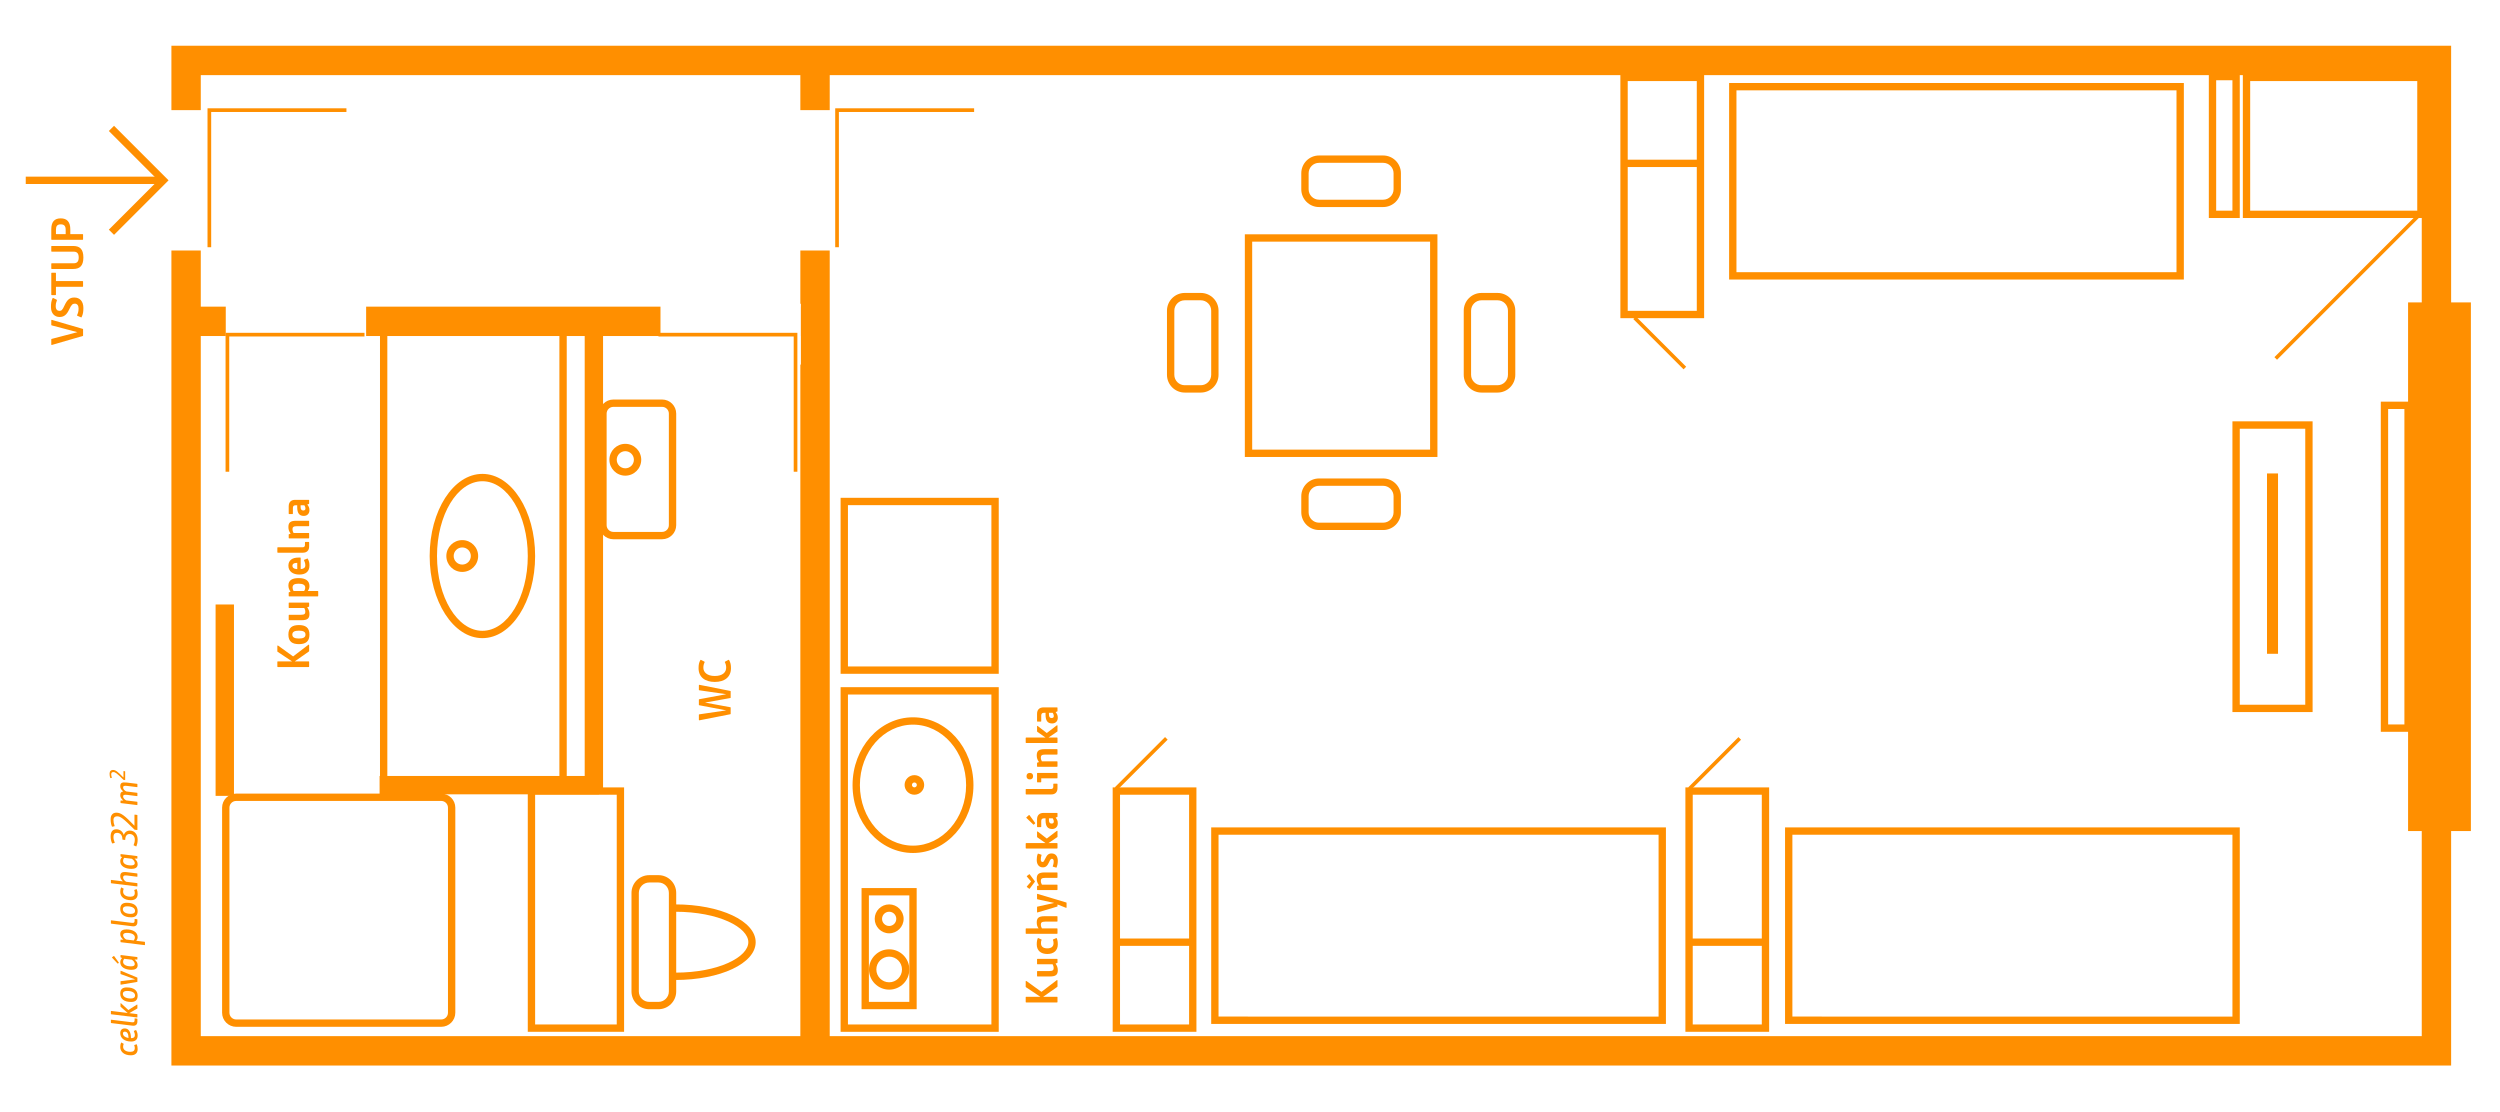<?xml version="1.0" encoding="utf-8"?>
<!-- Generator: Adobe Illustrator 22.0.1, SVG Export Plug-In . SVG Version: 6.00 Build 0)  -->
<svg version="1.1" id="Vrstva_1" xmlns="http://www.w3.org/2000/svg" xmlns:xlink="http://www.w3.org/1999/xlink" x="0px" y="0px"
	 viewBox="0 0 1049.766 466.795" enable-background="new 0 0 1049.766 466.795" xml:space="preserve">
<rect y="0" fill="#FFFFFF" width="1049.766" height="466.795"/>
<g>
	<g>
		<path fill="#FF8F00" d="M1029.245,19.215v428.207H71.974V19.215H1029.245z M1016.91,435.087V31.551H84.309v403.537
			L1016.91,435.087L1016.91,435.087z"/>
	</g>
	<g>
		<path fill="#FF8F00" d="M603.588,98.386v93.499h-80.873V98.386H603.588z M600.505,188.801V101.47H525.8v87.331H600.505z"/>
	</g>
	<g>
		<path fill="#FF8F00" d="M588.251,208.363v6.746c0,4.109-3.344,7.453-7.454,7.453H553.87c-4.109,0-7.452-3.344-7.452-7.453v-6.746
			c0-4.109,3.343-7.453,7.452-7.453h26.928C584.906,200.911,588.251,204.254,588.251,208.363z M549.501,215.109
			c0,2.409,1.959,4.369,4.368,4.369h26.928c2.409,0,4.37-1.96,4.37-4.369v-6.746c0-2.409-1.961-4.369-4.37-4.369H553.87
			c-2.409,0-4.368,1.96-4.368,4.369v6.746H549.501z"/>
	</g>
	<g>
		<path fill="#FF8F00" d="M588.251,72.741v6.746c0,4.109-3.344,7.453-7.454,7.453H553.87c-4.109,0-7.452-3.344-7.452-7.453v-6.746
			c0-4.109,3.343-7.453,7.452-7.453h26.928C584.906,65.288,588.251,68.632,588.251,72.741z M549.501,79.487
			c0,2.409,1.959,4.369,4.368,4.369h26.928c2.409,0,4.37-1.96,4.37-4.369v-6.746c0-2.409-1.961-4.369-4.37-4.369H553.87
			c-2.409,0-4.368,1.96-4.368,4.369v6.746H549.501z"/>
	</g>
	<g>
		<path fill="#FF8F00" d="M511.672,130.461v26.928c0,4.109-3.343,7.453-7.452,7.453h-6.746c-4.109,0-7.454-3.344-7.454-7.453
			v-26.928c0-4.109,3.344-7.453,7.454-7.453h6.746C508.329,123.008,511.672,126.352,511.672,130.461z M493.105,157.389
			c0,2.409,1.961,4.369,4.37,4.369h6.746c2.409,0,4.368-1.96,4.368-4.369v-26.928c0-2.409-1.959-4.369-4.368-4.369h-6.746
			c-2.409,0-4.37,1.96-4.37,4.369V157.389z"/>
	</g>
	<g>
		<path fill="#FF8F00" d="M636.283,130.461v26.928c0,4.109-3.343,7.453-7.452,7.453h-6.746c-4.109,0-7.454-3.344-7.454-7.453
			v-26.928c0-4.109,3.344-7.453,7.454-7.453h6.746C632.94,123.008,636.283,126.352,636.283,130.461z M617.716,157.389
			c0,2.409,1.961,4.369,4.37,4.369h6.746c2.409,0,4.368-1.96,4.368-4.369v-26.928c0-2.409-1.959-4.369-4.368-4.369h-6.746
			c-2.409,0-4.37,1.96-4.37,4.369V157.389z"/>
	</g>
	<g>
		<path fill="#FF8F00" d="M191.19,339.149v86.105c0,3.26-2.652,5.912-5.913,5.912H99.171c-3.261,0-5.913-2.652-5.913-5.912v-86.105
			c0-3.26,2.652-5.912,5.913-5.912h86.105C188.537,333.236,191.19,335.889,191.19,339.149z M96.342,425.254
			c0,1.56,1.269,2.829,2.829,2.829h86.105c1.56,0,2.829-1.269,2.829-2.829v-86.105c0-1.56-1.269-2.829-2.829-2.829H99.171
			c-1.56,0-2.829,1.269-2.829,2.829C96.342,339.149,96.342,425.254,96.342,425.254z"/>
	</g>
	<g>
		<path fill="#FF8F00" d="M283.942,173.674v46.846c0,3.261-2.652,5.913-5.913,5.913h-20.472c-3.26,0-5.912-2.652-5.912-5.913
			v-46.846c0-3.26,2.652-5.912,5.912-5.912h20.472C281.29,167.761,283.942,170.414,283.942,173.674z M254.728,220.519
			c0,1.56,1.269,2.829,2.829,2.829h20.472c1.56,0,2.829-1.269,2.829-2.829v-46.846c0-1.56-1.269-2.829-2.829-2.829h-20.472
			c-1.56,0-2.829,1.269-2.829,2.829L254.728,220.519L254.728,220.519z"/>
	</g>
	<g>
		<path fill="#FF8F00" d="M224.704,233.474c0,19.016-9.933,34.486-22.142,34.486s-22.143-15.47-22.143-34.486
			s9.934-34.486,22.143-34.486S224.704,214.459,224.704,233.474z M183.503,233.474c0,17.315,8.55,31.402,19.059,31.402
			s19.058-14.087,19.058-31.402s-8.55-31.402-19.058-31.402C192.052,202.072,183.503,216.159,183.503,233.474z"/>
	</g>
	<g>
		<path fill="#FF8F00" d="M237.976,134.93v195.179H159.56V134.93H237.976z M234.892,327.026V138.014h-72.249v189.012H234.892z"/>
	</g>
	<g>
		<path fill="#FF8F00" d="M419.378,288.55v144.718h-66.406V288.55H419.378z M416.294,430.185v-138.55h-60.238v138.55H416.294z"/>
	</g>
	<g>
		<path fill="#FF8F00" d="M419.378,209.033v73.901h-66.406v-73.901L419.378,209.033L419.378,209.033z M416.294,279.849v-67.733
			h-60.238v67.733H416.294z"/>
	</g>
	<g>
		<path fill="#FF8F00" d="M1012.709,168.658v138.63h-12.998v-138.63L1012.709,168.658L1012.709,168.658z M1009.625,304.204V171.742
			h-6.83v132.463h6.83V304.204z"/>
	</g>
	<g>
		<rect x="90.53" y="253.827" fill="#FF8F00" width="7.716" height="80.363"/>
	</g>
	<g>
		<path fill="#FF8F00" d="M940.497,30.613v60.932h-12.998V30.613H940.497z M937.413,88.462V33.697h-6.83v54.765H937.413z"/>
	</g>
	<g>
		<rect x="1011.167" y="126.983" fill="#FF8F00" width="26.376" height="221.981"/>
	</g>
	<g>
		<path fill="#FF8F00" d="M971.077,176.931v122.083h-33.664V176.931H971.077z M967.993,295.93V180.015h-27.497V295.93H967.993z"/>
	</g>
	<g>
		<rect x="951.931" y="198.803" fill="#FF8F00" width="4.626" height="75.727"/>
	</g>
	<g>
		<path fill="#FF8F00" d="M269.256,193.053c0,3.684-2.997,6.681-6.682,6.681s-6.682-2.997-6.682-6.681
			c0-3.685,2.997-6.682,6.682-6.682S269.256,189.369,269.256,193.053z M258.976,193.053c0,1.984,1.614,3.597,3.598,3.597
			s3.598-1.613,3.598-3.597s-1.614-3.598-3.598-3.598S258.976,191.07,258.976,193.053z"/>
	</g>
	<g>
		<path fill="#FF8F00" d="M200.783,233.474c0,3.684-2.997,6.681-6.681,6.681c-3.685,0-6.682-2.997-6.682-6.681
			c0-3.685,2.997-6.682,6.682-6.682C197.786,226.792,200.783,229.79,200.783,233.474z M190.504,233.474
			c0,1.984,1.614,3.597,3.598,3.597s3.597-1.613,3.597-3.597s-1.613-3.598-3.597-3.598S190.504,231.49,190.504,233.474z"/>
	</g>
	<g>
		<path fill="#FF8F00" d="M388.069,329.595c0,2.268-1.845,4.112-4.112,4.112c-2.266,0-4.111-1.845-4.111-4.112
			s1.845-4.111,4.111-4.111C386.224,325.484,388.069,327.328,388.069,329.595z M382.93,329.595c0,0.567,0.461,1.028,1.027,1.028
			c0.568,0,1.028-0.462,1.028-1.028s-0.461-1.028-1.028-1.028C383.39,328.568,382.93,329.028,382.93,329.595z"/>
	</g>
	<g>
		<path fill="#FF8F00" d="M408.759,329.687c0,15.708-11.387,28.488-25.384,28.488s-25.383-12.779-25.383-28.488
			s11.387-28.488,25.383-28.488C397.373,301.199,408.759,313.979,408.759,329.687z M361.076,329.687
			c0,14.007,10.004,25.404,22.3,25.404s22.3-11.396,22.3-25.404s-10.004-25.404-22.3-25.404S361.076,315.679,361.076,329.687z"/>
	</g>
	<g>
		<path fill="#FF8F00" d="M283.942,374.934v41.393c0,4.109-3.344,7.453-7.453,7.453h-3.871c-4.109,0-7.452-3.344-7.452-7.453
			v-41.393c0-4.109,3.343-7.453,7.452-7.453h3.871C280.599,367.481,283.942,370.824,283.942,374.934z M268.251,416.327
			c0,2.409,1.96,4.369,4.368,4.369h3.871c2.409,0,4.369-1.96,4.369-4.369v-41.393c0-2.409-1.96-4.369-4.369-4.369h-3.871
			c-2.408,0-4.368,1.96-4.368,4.369V416.327z"/>
	</g>
	<g>
		<path fill="#FF8F00" d="M317.311,395.63c0,8.898-14.835,15.869-33.773,15.869v-3.084c18.358,0,30.689-6.611,30.689-12.785
			s-12.331-12.785-30.689-12.785v-3.084C302.477,379.761,317.311,386.732,317.311,395.63z"/>
	</g>
	<g>
		
			<rect x="705.161" y="319.803" transform="matrix(0.707 -0.707 0.707 0.707 -15.771 603.072)" fill="#FF8F00" width="29.85" height="1.542"/>
	</g>
	<g>
		
			<rect x="696.254" y="129.004" transform="matrix(0.707 -0.707 0.707 0.707 102.38 535.027)" fill="#FF8F00" width="1.542" height="29.851"/>
	</g>
	<g>
		
			<rect x="943.063" y="119.135" transform="matrix(0.707 -0.707 0.707 0.707 204.074 732.49)" fill="#FF8F00" width="86.336" height="1.542"/>
	</g>
	<g>
		
			<rect x="464.366" y="319.804" transform="matrix(0.707 -0.707 0.707 0.707 -86.3 432.804)" fill="#FF8F00" width="29.85" height="1.542"/>
	</g>
	<g>
		<rect x="81.657" y="128.763" fill="#FF8F00" width="260.581" height="12.335"/>
	</g>
	<g>
		<rect x="336.071" y="25.383" fill="#FF8F00" width="12.335" height="418.441"/>
	</g>
	<g>
		<path fill="#FF8F00" d="M384.917,372.897v50.883H361.77v-50.883H384.917z M381.833,420.696v-44.715h-16.98v44.715H381.833z"/>
	</g>
	<g>
		<path fill="#FF8F00" d="M381.836,407.087c0,4.67-3.799,8.469-8.47,8.469c-4.67,0-8.47-3.799-8.47-8.469c0-4.67,3.8-8.47,8.47-8.47
			C378.037,398.617,381.836,402.417,381.836,407.087z M367.98,407.087c0,2.969,2.416,5.385,5.386,5.385
			c2.969,0,5.386-2.416,5.386-5.385c0-2.97-2.417-5.386-5.386-5.386C370.396,401.701,367.98,404.117,367.98,407.087z"/>
	</g>
	<g>
		<path fill="#FF8F00" d="M379.439,385.835c0,3.349-2.724,6.073-6.073,6.073s-6.074-2.725-6.074-6.073s2.725-6.073,6.074-6.073
			S379.439,382.486,379.439,385.835z M370.377,385.835c0,1.649,1.341,2.99,2.99,2.99c1.648,0,2.989-1.341,2.989-2.99
			s-1.341-2.99-2.989-2.99C371.718,382.845,370.377,384.186,370.377,385.835z"/>
	</g>
	<g>
		<path fill="#FF8F00" d="M502.389,330.624v102.645h-35.17V330.624H502.389z M499.305,430.185v-96.477h-29.002v96.477H499.305z"/>
	</g>
	<g>
		<rect x="468.761" y="394.089" fill="#FF8F00" width="32.086" height="3.084"/>
	</g>
	<g>
		<path fill="#FF8F00" d="M742.876,330.624v102.645h-35.169V330.624H742.876z M739.792,430.185v-96.477h-29.001v96.477H739.792z"/>
	</g>
	<g>
		<rect x="709.249" y="394.089" fill="#FF8F00" width="32.085" height="3.084"/>
	</g>
	<g>
		<path fill="#FF8F00" d="M715.576,30.959v102.645h-35.17V30.959H715.576z M712.493,130.52V34.043H683.49v96.477L712.493,130.52
			L712.493,130.52z"/>
	</g>
	<g>
		<rect x="681.948" y="67.055" fill="#FF8F00" width="32.085" height="3.084"/>
	</g>
	<g>
		<path fill="#FF8F00" d="M1018.105,30.959v60.587h-76.324V30.959H1018.105z M1015.021,88.462V34.043h-70.156v54.419H1015.021z"/>
	</g>
	<g>
		<path fill="#FF8F00" d="M699.533,347.422v82.526H508.588v-82.526H699.533z M696.449,426.864v-76.358H511.672v76.358H696.449z"/>
	</g>
	<g>
		<path fill="#FF8F00" d="M940.497,347.422v82.526H749.551v-82.526H940.497z M937.413,426.864v-76.358H752.635v76.358H937.413z"/>
	</g>
	<g>
		<path fill="#FF8F00" d="M917.01,34.851v82.526H726.064V34.851H917.01z M913.926,114.293V37.934H729.148v76.359H913.926z"/>
	</g>
	<g>
		<path fill="#FF8F00" d="M262.06,330.624v102.645h-40.44V330.624H262.06z M258.976,430.185v-96.477h-34.272v96.477H258.976z"/>
	</g>
	<g>
		<rect x="245.517" y="140.392" fill="#FF8F00" width="7.71" height="190.645"/>
	</g>
	<g>
		<rect x="159.395" y="325.832" fill="#FF8F00" width="92.084" height="7.71"/>
	</g>
	<g>
		<rect x="65.055" y="46.247" fill="#FFFFFF" width="25.539" height="58.939"/>
	</g>
	<g>
		<polygon fill="#FF8F00" points="145.472,45.477 145.472,47.019 88.678,47.019 88.678,103.811 87.136,103.811 87.136,45.477 		"/>
	</g>
	<g>
		<rect x="94.8" y="127.553" fill="#FFFFFF" width="58.939" height="25.539"/>
	</g>
	<g>
		<polygon fill="#FF8F00" points="153.052,139.75 153.052,141.292 96.258,141.292 96.258,198.085 94.716,198.085 94.716,139.75 		
			"/>
	</g>
	<g>
		<rect x="277.342" y="127.553" fill="#FFFFFF" width="58.939" height="25.539"/>
	</g>
	<g>
		<polygon fill="#FF8F00" points="334.823,139.75 334.823,198.085 333.281,198.085 333.281,141.292 276.487,141.292 276.487,139.75 
					"/>
	</g>
	<g>
		<rect x="328.627" y="46.247" fill="#FFFFFF" width="25.539" height="58.939"/>
	</g>
	<g>
		<polygon fill="#FF8F00" points="409.042,45.477 409.042,47.019 352.25,47.019 352.25,103.811 350.708,103.811 350.708,45.477 		
			"/>
	</g>
	<g>
		<polygon fill="#FF8F00" points="70.776,75.717 47.88,98.613 45.7,96.432 66.415,75.717 45.7,55.001 47.88,52.821 		"/>
	</g>
	<g>
		<rect x="10.812" y="74.175" fill="#FF8F00" width="57.784" height="3.084"/>
	</g>
	<g>
		<path fill="#FF8F00" d="M437.315,416.487l6.418-4.901c0.148-0.13,0.315,0,0.315,0.129v2.515c0,0.074-0.038,0.129-0.093,0.167
			l-5.936,4.16h5.806c0.149,0,0.223,0.074,0.223,0.203v1.961c0,0.148-0.074,0.221-0.223,0.221h-12.907
			c-0.148,0-0.221-0.074-0.221-0.221v-1.961c0-0.129,0.074-0.203,0.221-0.203h5.936l-6.065-4.031
			c-0.056-0.038-0.092-0.093-0.092-0.167v-2.274c0-0.167,0.166-0.241,0.313-0.149L437.315,416.487z"/>
		<path fill="#FF8F00" d="M443.232,404.59c0.611,0.905,0.944,1.7,0.944,2.792c0,1.869-0.777,2.644-3.311,2.644h-5.214
			c-0.129,0-0.185-0.074-0.185-0.203v-1.849c0-0.148,0.056-0.221,0.185-0.221h4.919c1.534,0,1.867-0.444,1.867-1.239
			c0-0.685-0.203-1.184-0.443-1.61h-6.344c-0.129,0-0.185-0.074-0.185-0.203v-1.867c0-0.129,0.056-0.203,0.185-0.203h8.173
			c0.149,0,0.223,0.074,0.223,0.203v1.349c0,0.075-0.038,0.129-0.129,0.185L443.232,404.59z"/>
		<path fill="#FF8F00" d="M435.336,396.578c0-1.257,0.167-1.979,0.444-2.626c0.056-0.074,0.148-0.093,0.221-0.038l1.295,0.574
			c0.074,0.036,0.092,0.092,0.056,0.185c-0.203,0.498-0.241,0.869-0.241,1.443c0,1.202,0.815,2.108,2.644,2.108
			c1.831,0,2.626-0.906,2.626-2.108c0-0.574-0.036-0.944-0.239-1.443c-0.038-0.093-0.02-0.149,0.056-0.185l1.313-0.574
			c0.092-0.056,0.148-0.056,0.203,0.038c0.295,0.647,0.462,1.369,0.462,2.626c0,2.533-1.683,4.013-4.421,4.013
			C437.02,400.591,435.336,399.111,435.336,396.578z"/>
		<path fill="#FF8F00" d="M436.095,389.842c-0.574-0.795-0.759-1.536-0.759-2.478c0-1.867,0.777-2.644,3.292-2.644h5.196
			c0.149,0,0.223,0.074,0.223,0.203v1.849c0,0.148-0.074,0.221-0.223,0.221h-4.882c-1.554,0-1.887,0.444-1.887,1.239
			c0,0.666,0.205,1.184,0.444,1.61h6.324c0.149,0,0.223,0.074,0.223,0.203v1.849c0,0.148-0.074,0.221-0.223,0.221h-12.907
			c-0.148,0-0.221-0.074-0.221-0.221v-1.849c0-0.129,0.074-0.203,0.221-0.203H436.095z"/>
		<path fill="#FF8F00" d="M444.047,379.795v0.703c0,0.074-0.038,0.166-0.129,0.184l-8.267,2.46c-0.129,0.036-0.185-0.02-0.185-0.185
			v-2.09c0-0.092,0.038-0.13,0.093-0.148l7.101-1.572l-7.065-1.534c-0.092-0.02-0.129-0.093-0.129-0.203v-1.942
			c0-0.129,0.074-0.166,0.203-0.129l12.021,3.606c0.111,0.018,0.167,0.092,0.167,0.203v1.887c0,0.13-0.13,0.203-0.259,0.148
			L444.047,379.795z"/>
		<path fill="#FF8F00" d="M436.28,371.765c-0.647-0.887-0.944-1.72-0.944-2.774c0-1.867,0.777-2.644,3.292-2.644h5.196
			c0.149,0,0.223,0.074,0.223,0.203v1.849c0,0.148-0.074,0.221-0.223,0.221h-4.882c-1.554,0-1.887,0.444-1.887,1.239
			c0,0.666,0.205,1.184,0.444,1.61h6.324c0.149,0,0.223,0.074,0.223,0.203v1.849c0,0.148-0.074,0.221-0.223,0.221h-8.173
			c-0.129,0-0.185-0.074-0.185-0.221v-1.331c0-0.093,0.038-0.149,0.111-0.185L436.28,371.765z M432.415,373.116
			c-0.093,0.129-0.167,0.148-0.259,0.074l-0.925-0.703c-0.093-0.074-0.111-0.166-0.038-0.259l1.683-1.961
			c0.074-0.074,0.074-0.148,0-0.221l-1.683-1.961c-0.074-0.092-0.056-0.185,0.038-0.259l0.925-0.702
			c0.092-0.074,0.166-0.056,0.259,0.074l2.108,2.829c0.074,0.074,0.074,0.166,0,0.259L432.415,373.116z"/>
		<path fill="#FF8F00" d="M443.529,364.325l-1.369-0.388c-0.092-0.036-0.129-0.111-0.092-0.203c0.203-0.574,0.388-1.202,0.388-1.997
			c0-0.721-0.259-1.128-0.759-1.128c-0.425,0-0.684,0.295-1.202,1.461c-0.721,1.572-1.387,2.144-2.644,2.144
			c-1.462,0-2.516-1.128-2.516-3.051c0-0.888,0.074-1.738,0.426-2.626c0.018-0.092,0.11-0.129,0.239-0.074l1.259,0.425
			c0.092,0.038,0.11,0.111,0.074,0.223c-0.203,0.592-0.297,1.164-0.297,1.885c0,0.647,0.315,0.962,0.759,0.962
			c0.425,0,0.628-0.388,1.128-1.443c0.721-1.534,1.387-2.146,2.644-2.146c1.702,0,2.608,1.259,2.608,3.108
			c0,0.98-0.167,1.905-0.518,2.756C443.64,364.287,443.603,364.325,443.529,364.325z"/>
		<path fill="#FF8F00" d="M439.036,354.021l-3.514-2.46c-0.036-0.036-0.056-0.092-0.056-0.166v-2.146
			c0-0.092,0.111-0.166,0.241-0.111l3.846,2.978l4.198-3.218c0.129-0.093,0.297-0.056,0.297,0.11v2.349
			c0,0.074-0.02,0.111-0.056,0.13l-3.736,2.534h3.569c0.149,0,0.223,0.074,0.223,0.203v1.849c0,0.148-0.074,0.221-0.223,0.221
			h-12.907c-0.148,0-0.221-0.074-0.221-0.221v-1.849c0-0.129,0.074-0.203,0.221-0.203L439.036,354.021L439.036,354.021z"/>
		<path fill="#FF8F00" d="M439.036,343.624h-0.685c-0.721,0-1.128,0.333-1.128,1.128v2.349c0,0.148-0.074,0.221-0.203,0.221h-1.369
			c-0.129,0-0.185-0.074-0.185-0.221v-3.034c0-1.72,0.962-2.718,2.719-2.718h5.639c0.149,0,0.223,0.056,0.223,0.185v1.331
			c0,0.111-0.038,0.185-0.111,0.203l-0.666,0.241c0.592,0.795,0.906,1.313,0.906,2.423c0,1.423-0.962,2.367-2.367,2.367
			c-1.869,0-2.774-1.11-2.774-3.698L439.036,343.624L439.036,343.624z M434.652,345.528c0.056,0.074,0.036,0.203-0.018,0.259
			l-0.518,0.462c-0.093,0.054-0.167,0.036-0.241-0.038l-2.867-2.756c-0.092-0.092-0.092-0.185,0-0.259l1.018-0.925
			c0.074-0.056,0.203-0.074,0.259,0.018L434.652,345.528z M440.459,343.624v0.702c0,1,0.37,1.498,1.11,1.498
			c0.518,0,0.925-0.239,0.925-0.777c0-0.572-0.185-1.054-0.462-1.423L440.459,343.624L440.459,343.624z"/>
		<path fill="#FF8F00" d="M430.917,333.592c-0.148,0-0.221-0.074-0.221-0.221v-1.849c0-0.129,0.074-0.203,0.221-0.203h10.357
			c0.684,0,1.016-0.333,1.016-0.998v-1.036c0-0.148,0.074-0.223,0.203-0.223h1.331c0.149,0,0.223,0.075,0.223,0.223v1.702
			c0,1.646-0.962,2.606-2.608,2.606L430.917,333.592L430.917,333.592z"/>
		<path fill="#FF8F00" d="M437.223,326.84v1.443c0,0.148-0.074,0.221-0.203,0.221h-1.369c-0.129,0-0.185-0.074-0.185-0.221v-3.513
			c0-0.13,0.056-0.205,0.185-0.205h8.173c0.149,0,0.223,0.075,0.223,0.205v1.867c0,0.13-0.074,0.203-0.223,0.203H437.223z
			 M432.433,324.547c0.869,0,1.369,0.5,1.369,1.369s-0.5,1.369-1.369,1.369s-1.387-0.5-1.387-1.369S431.564,324.547,432.433,324.547
			z"/>
		<path fill="#FF8F00" d="M436.28,319.994c-0.647-0.887-0.944-1.72-0.944-2.774c0-1.867,0.777-2.644,3.292-2.644h5.196
			c0.149,0,0.223,0.074,0.223,0.203v1.849c0,0.148-0.074,0.221-0.223,0.221h-4.882c-1.554,0-1.887,0.444-1.887,1.239
			c0,0.666,0.205,1.184,0.444,1.61h6.324c0.149,0,0.223,0.074,0.223,0.203v1.849c0,0.148-0.074,0.221-0.223,0.221h-8.173
			c-0.129,0-0.185-0.074-0.185-0.221v-1.331c0-0.093,0.038-0.149,0.111-0.185L436.28,319.994z"/>
		<path fill="#FF8F00" d="M439.036,309.708l-3.514-2.46c-0.036-0.036-0.056-0.092-0.056-0.166v-2.146
			c0-0.092,0.111-0.166,0.241-0.111l3.846,2.978l4.198-3.218c0.129-0.093,0.297-0.056,0.297,0.111v2.348
			c0,0.074-0.02,0.111-0.056,0.129l-3.736,2.534h3.569c0.149,0,0.223,0.074,0.223,0.203v1.849c0,0.148-0.074,0.221-0.223,0.221
			h-12.907c-0.148,0-0.221-0.074-0.221-0.221v-1.849c0-0.13,0.074-0.203,0.221-0.203L439.036,309.708L439.036,309.708z"/>
		<path fill="#FF8F00" d="M439.036,299.311h-0.685c-0.721,0-1.128,0.333-1.128,1.128v2.349c0,0.148-0.074,0.221-0.203,0.221h-1.369
			c-0.129,0-0.185-0.074-0.185-0.221v-3.034c0-1.72,0.962-2.718,2.719-2.718h5.639c0.149,0,0.223,0.056,0.223,0.185v1.331
			c0,0.111-0.038,0.185-0.111,0.203l-0.666,0.241c0.592,0.795,0.906,1.313,0.906,2.423c0,1.423-0.962,2.367-2.367,2.367
			c-1.869,0-2.774-1.11-2.774-3.7L439.036,299.311L439.036,299.311z M440.459,299.311v0.702c0,1,0.37,1.498,1.11,1.498
			c0.518,0,0.925-0.241,0.925-0.777c0-0.572-0.185-1.054-0.462-1.423L440.459,299.311L440.459,299.311z"/>
	</g>
	<g>
		<path fill="#FF8F00" d="M34.884,140.92c0,0.074-0.056,0.129-0.148,0.166L21.81,144.84c-0.166,0.056-0.277-0.036-0.277-0.166
			v-2.146c0-0.148,0.037-0.166,0.166-0.221l10.799-2.829l-10.781-2.847c-0.129-0.056-0.184-0.075-0.184-0.223v-1.905
			c0-0.166,0.074-0.221,0.24-0.185l12.963,3.773c0.093,0.036,0.148,0.111,0.148,0.203V140.92z"/>
		<path fill="#FF8F00" d="M34.052,133.275l-1.572-0.684c-0.129-0.056-0.166-0.148-0.111-0.277c0.352-0.759,0.629-1.461,0.629-2.793
			c0-1.257-0.592-2.015-1.572-2.015c-0.925,0-1.443,0.425-2.33,2.347c-1.091,2.367-2.256,3.255-4.087,3.255
			c-2.016,0-3.606-1.461-3.606-4.124c0-1.646,0.129-2.515,0.666-3.736c0.056-0.129,0.148-0.166,0.296-0.11l1.406,0.702
			c0.129,0.056,0.185,0.149,0.111,0.297c-0.314,0.795-0.48,1.516-0.48,2.478c0,1.331,0.684,1.923,1.553,1.923
			c0.832,0,1.257-0.297,2.145-2.293c1.128-2.405,2.164-3.31,4.105-3.31c2.367,0,3.81,1.646,3.81,4.401
			c0,1.534-0.148,2.644-0.758,3.846C34.2,133.275,34.144,133.313,34.052,133.275z"/>
		<path fill="#FF8F00" d="M34.884,120.216c0,0.128-0.074,0.203-0.222,0.203H23.64c-0.093,0-0.148,0.036-0.148,0.129v3.143
			c0,0.149-0.074,0.223-0.221,0.223h-1.516c-0.148,0-0.222-0.074-0.222-0.223v-8.968c0-0.13,0.074-0.203,0.222-0.203h1.516
			c0.148,0,0.221,0.074,0.221,0.203v3.18c0,0.093,0.056,0.129,0.148,0.129h11.021c0.148,0,0.222,0.074,0.222,0.223L34.884,120.216
			L34.884,120.216z"/>
		<path fill="#FF8F00" d="M30.76,103.29c2.607,0,4.253,1.184,4.253,4.826s-1.646,4.826-4.253,4.826h-9.006
			c-0.148,0-0.222-0.074-0.222-0.221v-1.961c0-0.13,0.074-0.203,0.222-0.203h9.172c1.497,0,2.126-0.813,2.126-2.441
			s-0.647-2.441-2.126-2.441h-9.172c-0.148,0-0.222-0.074-0.222-0.203v-1.998c0-0.129,0.074-0.184,0.222-0.184
			C21.754,103.29,30.76,103.29,30.76,103.29z"/>
		<path fill="#FF8F00" d="M29.521,98.309h5.141c0.148,0,0.222,0.074,0.222,0.203v1.961c0,0.148-0.074,0.221-0.222,0.221H21.754
			c-0.148,0-0.222-0.074-0.222-0.221v-4.18c0-3.124,1.313-4.605,3.957-4.605c2.663,0,4.032,1.48,4.032,4.642V98.309z M27.58,98.309
			v-1.793c0-1.554-0.574-2.311-2.053-2.311c-1.534,0-2.034,0.757-2.034,2.311v1.646c0,0.092,0.056,0.148,0.148,0.148h3.939V98.309z"
			/>
	</g>
	<g>
		<path fill="#FF8F00" d="M50.865,437.798c0.016-0.045,0.062-0.062,0.123-0.015l0.879,0.477c0.077,0.032,0.093,0.078,0.046,0.155
			c-0.184,0.477-0.215,0.754-0.215,1.187c0,0.986,0.878,2.064,3.051,2.064c1.295,0,1.85-0.601,1.85-1.479
			c0-0.417-0.016-0.709-0.216-1.218c-0.046-0.077-0.031-0.139,0.047-0.154l0.847-0.309c0.078-0.03,0.139-0.015,0.154,0.062
			c0.231,0.539,0.37,1.125,0.37,1.973c0,1.772-1.14,2.588-2.866,2.588c-2.728,0-4.438-1.432-4.438-3.483
			C50.496,438.801,50.634,438.277,50.865,437.798z"/>
		<path fill="#FF8F00" d="M56.629,434.712c0-0.693-0.185-1.125-0.416-1.694c-0.031-0.078-0.015-0.14,0.062-0.17l0.77-0.309
			c0.078-0.03,0.123-0.015,0.154,0.062c0.416,0.786,0.601,1.387,0.601,2.266c0,1.679-1.017,2.48-2.728,2.48
			c-2.774,0-4.577-1.417-4.577-3.513c0-1.357,0.771-1.988,1.88-1.988c1.603,0,2.62,1.387,2.62,4.084
			C56.044,435.977,56.629,435.53,56.629,434.712z M51.636,433.973c0,0.925,0.801,1.604,2.327,1.896c0-1.802-0.54-2.667-1.572-2.667
			C51.883,433.202,51.636,433.464,51.636,433.973z"/>
		<path fill="#FF8F00" d="M46.72,429.593c-0.108-0.015-0.154-0.077-0.154-0.169v-1.11c0-0.108,0.046-0.139,0.154-0.123l8.8,1.078
			c0.632,0.078,1.001-0.169,1.001-0.786v-0.739c0-0.092,0.047-0.139,0.139-0.123l0.878,0.108c0.108,0.015,0.154,0.077,0.154,0.17
			v1.063c0,1.278-0.755,1.896-2.111,1.726L46.72,429.593z"/>
		<path fill="#FF8F00" d="M53.624,425.354l-2.974-2.59c-0.031-0.03-0.047-0.077-0.047-0.123v-1.31c0-0.077,0.108-0.122,0.216-0.045
			l3.082,2.835l3.56-2.266c0.108-0.062,0.231-0.015,0.231,0.123v1.403c0,0.06-0.015,0.092-0.062,0.107l-3.344,1.942l3.252,0.401
			c0.108,0.015,0.154,0.077,0.154,0.154v1.125c0,0.108-0.046,0.139-0.154,0.123l-10.818-1.325c-0.108-0.015-0.154-0.077-0.154-0.154
			v-1.125c0-0.108,0.046-0.14,0.154-0.123L53.624,425.354z"/>
		<path fill="#FF8F00" d="M57.8,418.124c0,1.864-1.001,2.603-2.712,2.603c-3.006,0-4.593-1.278-4.593-3.513
			c0-1.942,1.094-2.588,2.728-2.588C56.228,414.626,57.8,415.889,57.8,418.124z M51.59,417.368c0,1.003,1.095,1.911,3.313,1.911
			c1.202,0,1.803-0.431,1.803-1.293c0-1.018-1.048-1.881-3.375-1.881C52.283,416.104,51.59,416.443,51.59,417.368z"/>
		<path fill="#FF8F00" d="M57.692,412.186c0,0.077-0.031,0.123-0.108,0.123l-6.781,1.155c-0.139,0.047-0.2-0.045-0.2-0.154v-1.202
			c0-0.078,0.031-0.108,0.093-0.108l6.056-0.754l-6.025-2.204c-0.077-0.03-0.123-0.092-0.123-0.17v-1.155
			c0-0.093,0.062-0.123,0.17-0.077l6.826,2.835c0.062,0.03,0.093,0.077,0.093,0.139L57.692,412.186L57.692,412.186z"/>
		<path fill="#FF8F00" d="M50.727,402.059c-0.077-0.032-0.123-0.077-0.123-0.155v-0.739c0-0.108,0.047-0.154,0.154-0.139
			l6.811,0.833c0.078,0.015,0.123,0.062,0.123,0.139v0.786c0,0.092-0.046,0.139-0.123,0.139h-1.048
			c0.864,0.754,1.279,1.387,1.279,2.42c0,1.432-1.202,1.894-2.573,1.894c-2.666,0-4.731-1.125-4.731-3.189
			c0-0.601,0.2-1.233,0.771-1.772L50.727,402.059z M56.599,404.817c0-0.709-0.617-1.465-1.279-1.834l-3.175-0.385
			c-0.293,0.354-0.462,0.786-0.462,1.263c0,1.125,1.171,1.911,3.328,1.911C56.013,405.772,56.599,405.495,56.599,404.817z
			 M49.864,404.155c0.046,0.062,0.031,0.169-0.016,0.215l-0.339,0.23c-0.046,0.017-0.139,0.017-0.2-0.062l-2.235-2.388
			c-0.077-0.077-0.077-0.154,0-0.2l0.663-0.492c0.031-0.017,0.062-0.032,0.108-0.032c0.047,0,0.078,0.032,0.108,0.077
			L49.864,404.155z"/>
		<path fill="#FF8F00" d="M60.713,395.456c0.108,0.015,0.154,0.077,0.154,0.17v1.108c0,0.108-0.047,0.14-0.154,0.123l-9.97-1.217
			c-0.093-0.015-0.139-0.062-0.139-0.139v-0.786c0-0.093,0.047-0.139,0.139-0.139h1.047c-0.863-0.756-1.294-1.387-1.294-2.42
			c0-1.434,1.202-1.896,2.573-1.896c2.682,0,4.731,1.14,4.731,3.191c0,0.616-0.184,1.108-0.601,1.587L60.713,395.456z
			 M51.698,392.682c0,0.724,0.632,1.464,1.294,1.834l3.159,0.385c0.293-0.355,0.478-0.803,0.478-1.28
			c0-1.11-1.171-1.896-3.344-1.896C52.299,391.726,51.698,392.003,51.698,392.682z"/>
		<path fill="#FF8F00" d="M46.72,387.855c-0.108-0.015-0.154-0.077-0.154-0.169v-1.11c0-0.108,0.046-0.139,0.154-0.123l8.8,1.078
			c0.632,0.078,1.001-0.169,1.001-0.786v-0.739c0-0.092,0.047-0.139,0.139-0.123l0.878,0.108c0.108,0.015,0.154,0.077,0.154,0.17
			v1.063c0,1.278-0.755,1.896-2.111,1.726L46.72,387.855z"/>
		<path fill="#FF8F00" d="M57.8,382.583c0,1.864-1.001,2.603-2.712,2.603c-3.006,0-4.593-1.278-4.593-3.513
			c0-1.942,1.094-2.588,2.728-2.588C56.228,379.085,57.8,380.348,57.8,382.583z M51.59,381.827c0,1.003,1.095,1.911,3.313,1.911
			c1.202,0,1.803-0.431,1.803-1.293c0-1.018-1.048-1.881-3.375-1.881C52.283,380.564,51.59,380.903,51.59,381.827z"/>
		<path fill="#FF8F00" d="M50.865,372.669c0.016-0.045,0.062-0.062,0.123-0.015l0.879,0.477c0.077,0.032,0.093,0.078,0.046,0.155
			c-0.184,0.477-0.215,0.754-0.215,1.187c0,0.986,0.878,2.064,3.051,2.064c1.295,0,1.85-0.601,1.85-1.479
			c0-0.417-0.016-0.709-0.216-1.218c-0.046-0.077-0.031-0.139,0.047-0.154l0.847-0.309c0.078-0.03,0.139-0.015,0.154,0.062
			c0.231,0.539,0.37,1.125,0.37,1.973c0,1.772-1.14,2.588-2.866,2.588c-2.728,0-4.438-1.432-4.438-3.483
			C50.496,373.672,50.634,373.148,50.865,372.669z"/>
		<path fill="#FF8F00" d="M51.621,370.093c-0.724-0.678-1.125-1.34-1.125-2.158c0-1.433,0.678-1.956,2.774-1.711l4.269,0.524
			c0.108,0.015,0.154,0.077,0.154,0.17v1.093c0,0.108-0.046,0.155-0.154,0.14l-4.16-0.524c-1.387-0.17-1.68,0.215-1.68,0.863
			c0,0.663,0.616,1.402,1.294,1.772l4.546,0.554c0.108,0.015,0.154,0.077,0.154,0.154v1.126c0,0.107-0.046,0.139-0.154,0.122
			l-10.818-1.325c-0.108-0.015-0.154-0.077-0.154-0.154v-1.125c0-0.108,0.046-0.139,0.154-0.123L51.621,370.093z"/>
		<path fill="#FF8F00" d="M50.727,359.673c-0.077-0.032-0.123-0.077-0.123-0.155v-0.739c0-0.108,0.047-0.154,0.154-0.139
			l6.811,0.833c0.078,0.015,0.123,0.062,0.123,0.139v0.786c0,0.092-0.046,0.139-0.123,0.139h-1.048
			c0.864,0.754,1.279,1.387,1.279,2.42c0,1.432-1.202,1.894-2.573,1.894c-2.666,0-4.731-1.125-4.731-3.189
			c0-0.601,0.2-1.233,0.771-1.772L50.727,359.673z M56.599,362.431c0-0.709-0.617-1.465-1.279-1.834l-3.175-0.385
			c-0.293,0.354-0.462,0.786-0.462,1.263c0,1.125,1.171,1.911,3.328,1.911C56.013,363.386,56.599,363.109,56.599,362.431z"/>
		<path fill="#FF8F00" d="M52.437,352.701l-0.879-0.108c-0.108-0.015-0.154-0.077-0.154-0.169c0-1.787-0.94-2.712-2.281-2.712
			c-0.863,0-1.479,0.539-1.479,1.664c0,0.909,0.154,1.51,0.524,2.42c0.016,0.077,0,0.123-0.077,0.154l-0.863,0.215
			c-0.078,0.015-0.139,0-0.169-0.077c-0.401-0.878-0.602-1.834-0.602-2.882c0-2.034,0.909-2.989,2.373-2.989s2.62,0.831,3.16,2.373
			c0.493-1.31,1.464-1.834,2.435-1.834c2.204,0,3.374,1.726,3.374,3.807c0,1.248-0.231,2.034-0.524,2.82
			c-0.015,0.045-0.062,0.045-0.139,0.03l-0.955-0.431c-0.077-0.032-0.093-0.093-0.062-0.17c0.324-0.816,0.478-1.325,0.478-2.343
			c0-1.155-0.709-2.265-2.204-2.265c-0.864,0-1.803,0.571-1.803,2.373C52.592,352.686,52.545,352.716,52.437,352.701z"/>
		<path fill="#FF8F00" d="M48.123,346.796c0.031,0.077,0,0.123-0.077,0.139l-0.894,0.2c-0.092,0.015-0.154-0.015-0.169-0.093
			c-0.355-0.925-0.524-1.802-0.524-3.081c0-1.851,1.033-2.713,2.389-2.713c1.896,0,3.375,1.063,7.613,5.487v-4.531
			c0-0.108,0.046-0.155,0.139-0.139l0.94,0.123c0.108,0.015,0.154,0.077,0.154,0.169v6.041c0,0.108-0.046,0.139-0.154,0.123
			l-0.925-0.108c-0.062,0-0.108-0.015-0.154-0.062c-4.824-4.823-5.918-5.579-7.32-5.579c-0.817,0-1.495,0.479-1.495,1.51
			C47.645,345.147,47.768,345.824,48.123,346.796z"/>
		<path fill="#FF8F00" d="M50.496,330.161c0-1.417,0.678-1.802,2.774-1.555l4.269,0.524c0.108,0.015,0.154,0.077,0.154,0.154v1.095
			c0,0.107-0.046,0.154-0.154,0.139l-4.16-0.509c-1.387-0.169-1.68,0.077-1.68,0.709c0,0.631,0.601,1.248,1.325,1.619l4.515,0.554
			c0.108,0.015,0.154,0.077,0.154,0.17v1.093c0,0.108-0.046,0.155-0.154,0.139l-4.16-0.524c-1.387-0.169-1.68,0.093-1.68,0.709
			c0,0.632,0.616,1.263,1.294,1.619l4.546,0.554c0.108,0.015,0.154,0.077,0.154,0.154v1.126c0,0.107-0.046,0.139-0.154,0.122
			l-6.796-0.831c-0.093-0.015-0.139-0.062-0.139-0.139v-0.786c0-0.093,0.047-0.139,0.139-0.139h1.047
			c-0.863-0.756-1.294-1.342-1.294-2.22c0-1.001,0.324-1.464,1.233-1.602C50.927,331.61,50.496,331.041,50.496,330.161z"/>
		<path fill="#FF8F00" d="M46.977,326.542c0.018,0.045,0,0.072-0.045,0.081l-0.521,0.116c-0.054,0.009-0.09-0.009-0.099-0.054
			c-0.206-0.539-0.305-1.051-0.305-1.796c0-1.08,0.602-1.583,1.393-1.583c1.105,0,1.968,0.62,4.44,3.2v-2.643
			c0-0.063,0.027-0.09,0.081-0.081l0.549,0.072c0.062,0.009,0.09,0.045,0.09,0.099v3.523c0,0.062-0.027,0.08-0.09,0.071l-0.54-0.063
			c-0.035,0-0.062-0.008-0.09-0.035c-2.813-2.814-3.451-3.254-4.269-3.254c-0.477,0-0.872,0.279-0.872,0.881
			C46.698,325.579,46.77,325.975,46.977,326.542z"/>
	</g>
	<g>
		<path fill="#FF8F00" d="M123.079,275.642l6.417-4.901c0.148-0.13,0.315,0,0.315,0.129v2.515c0,0.074-0.037,0.129-0.093,0.167
			l-5.936,4.16h5.806c0.148,0,0.222,0.074,0.222,0.203v1.96c0,0.148-0.074,0.221-0.222,0.221h-12.907
			c-0.148,0-0.222-0.074-0.222-0.221v-1.96c0-0.13,0.074-0.203,0.222-0.203h5.936l-6.065-4.031
			c-0.056-0.038-0.093-0.093-0.093-0.167v-2.274c0-0.167,0.166-0.241,0.314-0.149L123.079,275.642z"/>
		<path fill="#FF8F00" d="M129.94,266.464c0,2.959-1.646,4.013-4.42,4.013c-2.792,0-4.419-1.054-4.419-4.013
			c0-2.941,1.628-3.995,4.419-3.995C128.294,262.469,129.94,263.523,129.94,266.464z M122.746,266.464
			c0,1.11,0.851,1.664,2.774,1.664c1.924,0,2.756-0.554,2.756-1.664s-0.832-1.646-2.756-1.646
			C123.597,264.818,122.746,265.354,122.746,266.464z"/>
		<path fill="#FF8F00" d="M128.996,254.993c0.611,0.905,0.943,1.7,0.943,2.792c0,1.869-0.777,2.644-3.31,2.644h-5.214
			c-0.129,0-0.185-0.074-0.185-0.203v-1.849c0-0.148,0.056-0.221,0.185-0.221h4.919c1.535,0,1.868-0.444,1.868-1.239
			c0-0.685-0.203-1.184-0.443-1.61h-6.343c-0.129,0-0.185-0.074-0.185-0.203v-1.867c0-0.129,0.056-0.203,0.185-0.203h8.173
			c0.148,0,0.222,0.074,0.222,0.203v1.349c0,0.075-0.037,0.13-0.13,0.185L128.996,254.993z"/>
		<path fill="#FF8F00" d="M133.398,248.164c0.148,0,0.222,0.074,0.222,0.203v1.849c0,0.148-0.074,0.221-0.222,0.221h-11.983
			c-0.129,0-0.185-0.074-0.185-0.221v-1.313c0-0.092,0.037-0.167,0.111-0.203l0.666-0.259c-0.611-0.869-0.906-1.628-0.906-2.588
			c0-2.238,1.646-3.108,4.309-3.108c2.719,0,4.531,0.962,4.531,3.347c0,0.795-0.278,1.461-0.702,2.072H133.398z M122.857,246.74
			c0,0.5,0.166,0.998,0.407,1.424h4.456c0.278-0.426,0.444-0.851,0.444-1.424c0-1.092-0.925-1.646-2.756-1.646
			C123.504,245.094,122.857,245.612,122.857,246.74z"/>
		<path fill="#FF8F00" d="M126.26,238.967c1.239-0.074,1.942-0.574,1.942-1.554c0-0.943-0.24-1.423-0.536-2.144
			c-0.037-0.111,0-0.185,0.093-0.223l1.294-0.518c0.093-0.036,0.148-0.018,0.166,0.056c0.536,0.925,0.721,1.683,0.721,2.903
			c0,2.367-1.424,3.773-4.253,3.773c-2.719,0-4.587-1.351-4.587-3.718c0-2.219,1.535-3.421,4.291-3.421h0.666
			c0.129,0,0.203,0.056,0.203,0.167C126.26,234.288,126.26,238.967,126.26,238.967z M124.817,236.341
			c-1.535,0-2.034,0.574-2.034,1.239c0,0.721,0.574,1.331,2.034,1.405V236.341z"/>
		<path fill="#FF8F00" d="M116.681,232.083c-0.148,0-0.222-0.074-0.222-0.221v-1.849c0-0.13,0.074-0.203,0.222-0.203h10.356
			c0.684,0,1.017-0.333,1.017-0.998v-1.036c0-0.148,0.074-0.223,0.203-0.223h1.331c0.148,0,0.222,0.075,0.222,0.223v1.702
			c0,1.646-0.961,2.606-2.607,2.606h-10.522V232.083z"/>
		<path fill="#FF8F00" d="M122.043,224.092c-0.647-0.887-0.943-1.72-0.943-2.774c0-1.867,0.777-2.644,3.292-2.644h5.196
			c0.148,0,0.222,0.074,0.222,0.203v1.849c0,0.148-0.074,0.221-0.222,0.221h-4.882c-1.554,0-1.887,0.444-1.887,1.239
			c0,0.666,0.204,1.184,0.444,1.61h6.324c0.148,0,0.222,0.074,0.222,0.203v1.849c0,0.148-0.074,0.221-0.222,0.221h-8.173
			c-0.129,0-0.185-0.074-0.185-0.221v-1.331c0-0.093,0.037-0.149,0.111-0.185L122.043,224.092z"/>
		<path fill="#FF8F00" d="M124.799,212.159h-0.684c-0.721,0-1.129,0.333-1.129,1.128v2.349c0,0.148-0.074,0.221-0.203,0.221h-1.368
			c-0.129,0-0.185-0.074-0.185-0.221v-3.034c0-1.72,0.961-2.718,2.719-2.718h5.64c0.148,0,0.222,0.056,0.222,0.185v1.331
			c0,0.111-0.037,0.185-0.111,0.203l-0.666,0.241c0.592,0.795,0.906,1.313,0.906,2.423c0,1.423-0.961,2.367-2.367,2.367
			c-1.868,0-2.774-1.11-2.774-3.698L124.799,212.159L124.799,212.159z M126.223,212.159v0.702c0,1,0.37,1.498,1.11,1.498
			c0.517,0,0.925-0.239,0.925-0.777c0-0.572-0.185-1.054-0.462-1.423H126.223z"/>
	</g>
	<g>
		<path fill="#FF8F00" d="M296.049,295.01l10.614,1.961c0.093,0.02,0.148,0.074,0.148,0.167v2.606c0,0.093-0.056,0.149-0.148,0.167
			l-12.981,2.552c-0.129,0.018-0.222-0.056-0.222-0.203v-2.108c0-0.111,0.056-0.185,0.184-0.203l11.318-1.665l-11.318-2.144
			c-0.129-0.02-0.184-0.075-0.184-0.203v-2.11c0-0.129,0.056-0.203,0.184-0.221l11.318-2.108l-11.318-1.646
			c-0.129-0.018-0.184-0.092-0.184-0.185v-1.905c0-0.148,0.093-0.221,0.222-0.203l12.981,2.57c0.093,0.018,0.148,0.074,0.148,0.167
			v2.644c0,0.092-0.056,0.148-0.148,0.166L296.049,295.01z"/>
		<path fill="#FF8F00" d="M306.941,280.559c0,3.792-2.719,5.788-6.805,5.788s-6.805-1.997-6.805-5.788
			c0-1.405,0.185-2.367,0.758-3.385c0.074-0.129,0.185-0.148,0.333-0.054l1.35,0.702c0.13,0.056,0.148,0.167,0.093,0.297
			c-0.37,0.795-0.518,1.331-0.518,2.274c0,1.795,1.461,3.459,4.79,3.459c3.347,0,4.79-1.608,4.79-3.477
			c0-0.795-0.111-1.405-0.537-2.275c-0.055-0.11-0.037-0.203,0.056-0.257l1.387-0.741c0.129-0.092,0.24-0.056,0.333,0.074
			C306.774,278.266,306.941,279.209,306.941,280.559z"/>
	</g>
</g>
</svg>
